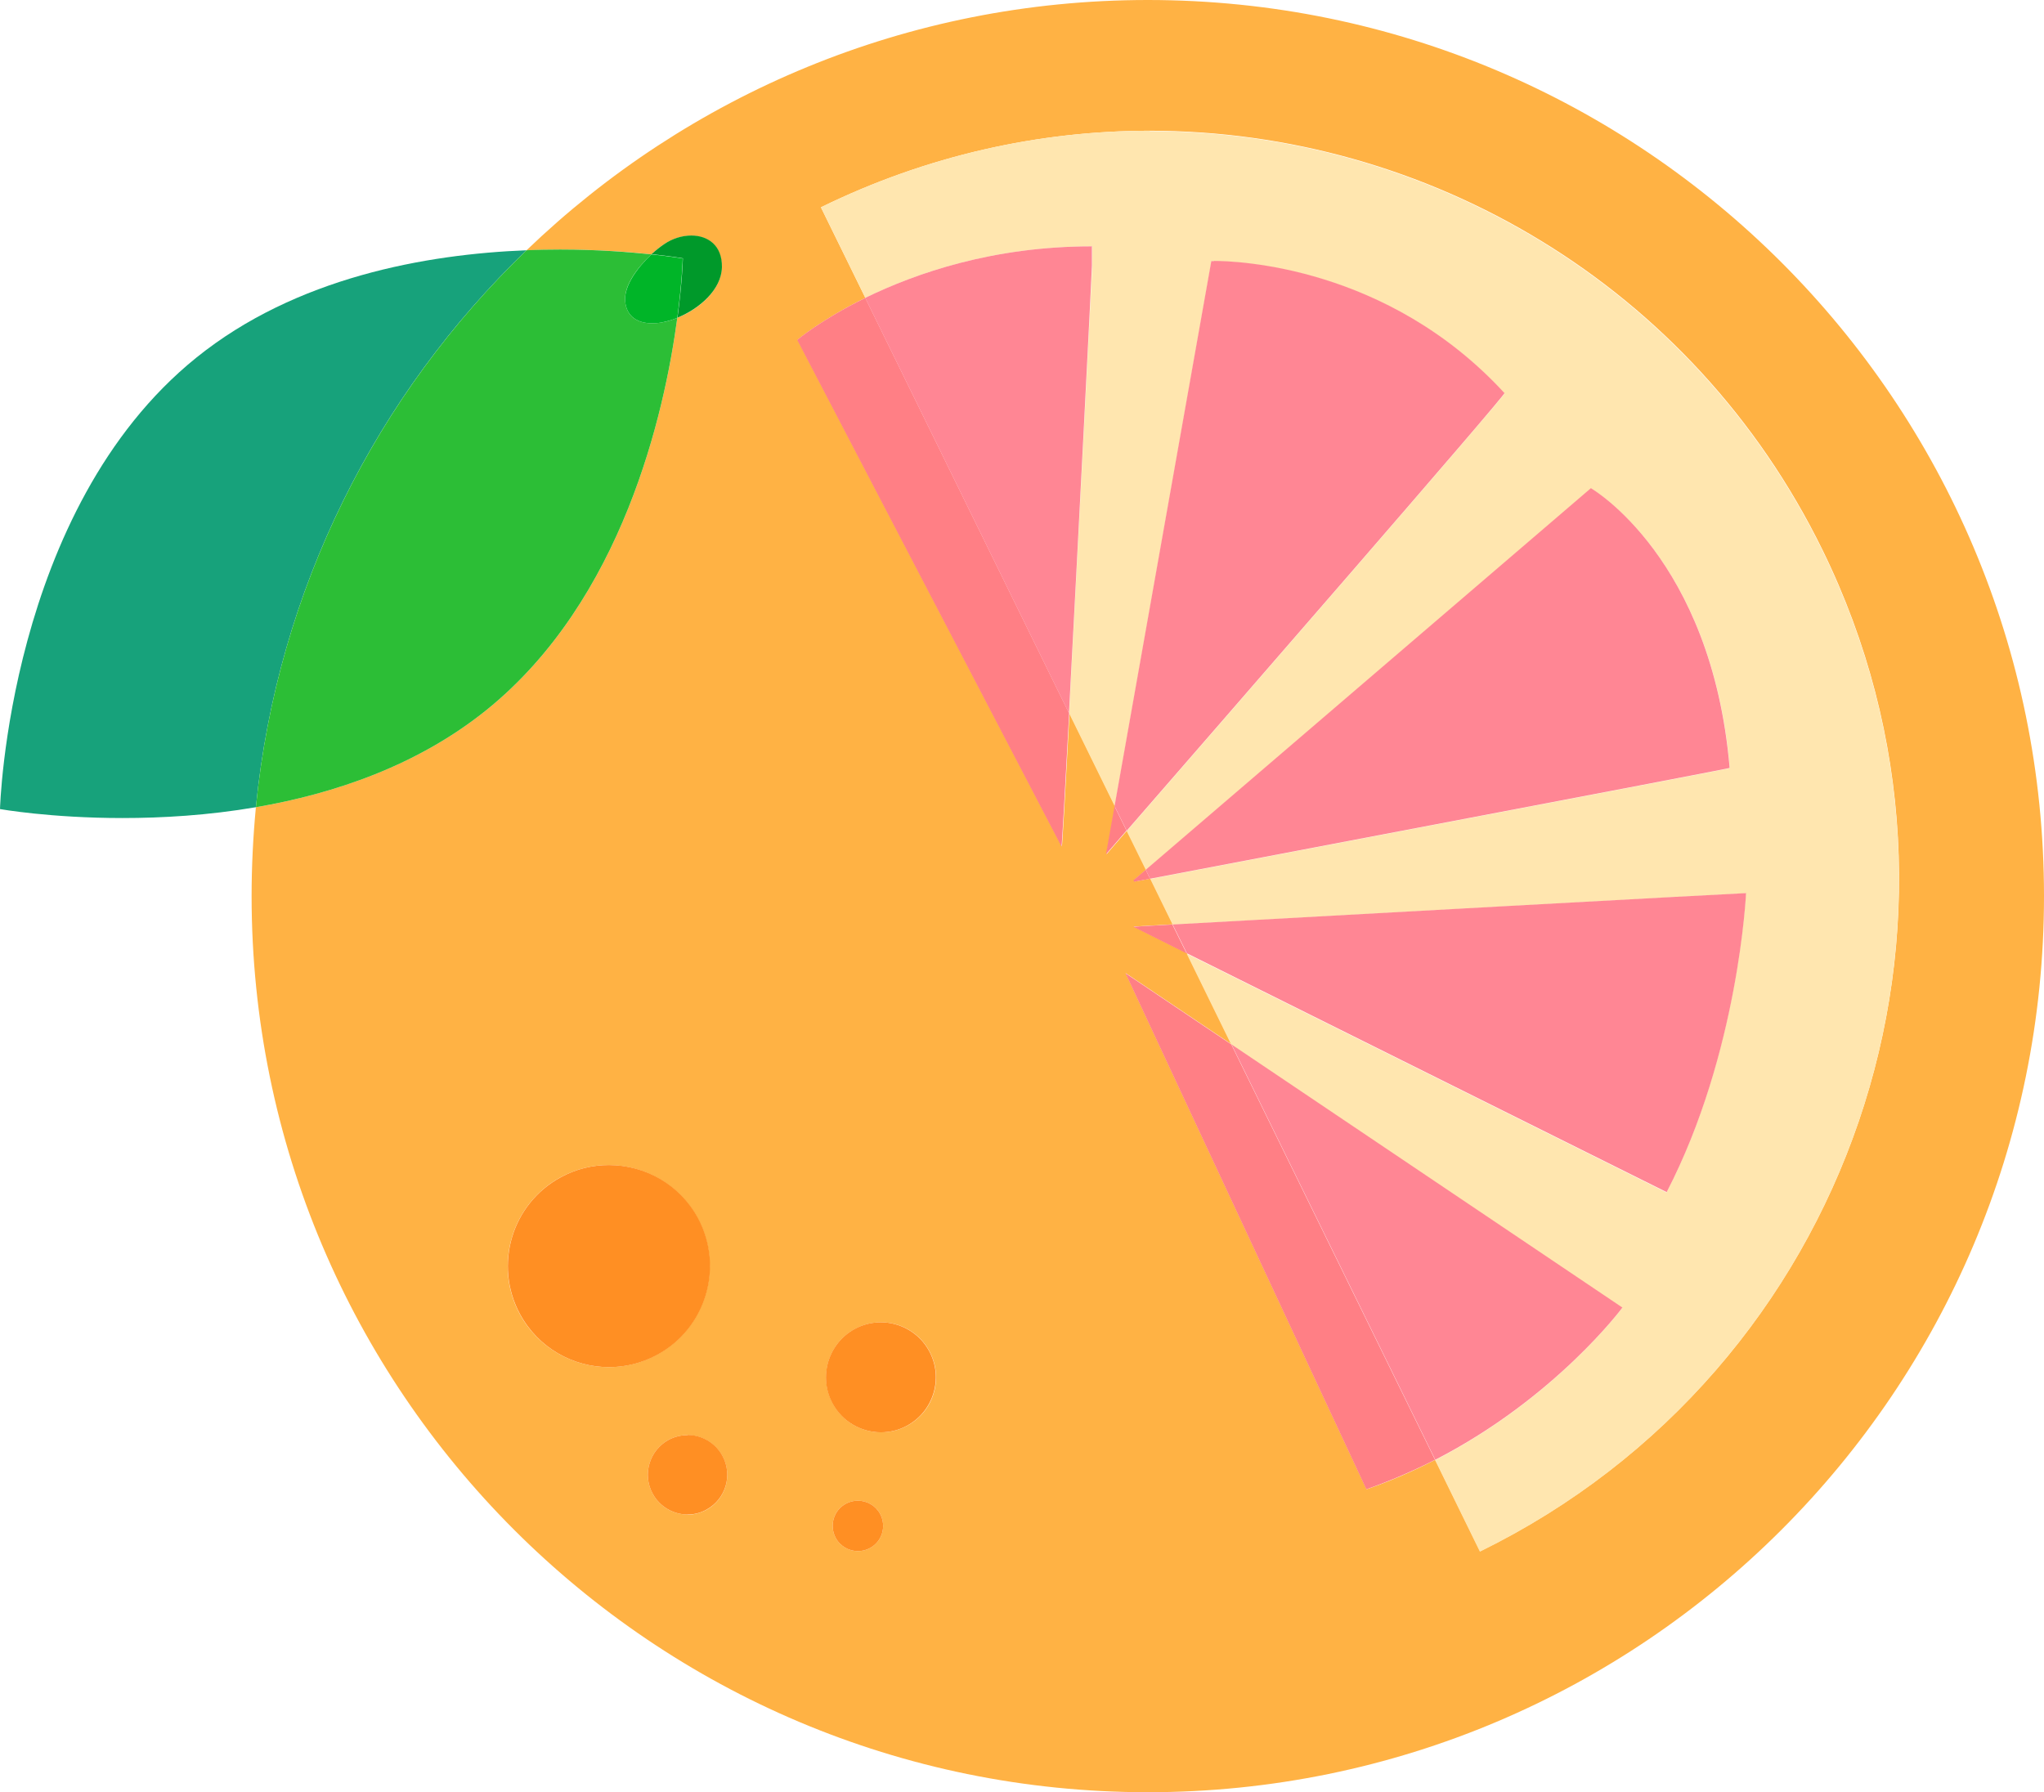 <?xml version="1.0" encoding="UTF-8"?>
<svg id="Layer_2" xmlns="http://www.w3.org/2000/svg" width="109.43" height="95.96" viewBox="0 0 109.43 95.96">
  <defs>
    <style>
      .cls-1 {
        fill: #2cbe36;
      }

      .cls-2 {
        fill: #00992a;
      }

      .cls-3 {
        fill: #ff8f23;
      }

      .cls-4 {
        fill: #ffb244;
      }

      .cls-5 {
        fill: #00b528;
      }

      .cls-6 {
        fill: #ff8694;
      }

      .cls-7 {
        fill: #ffe6af;
      }

      .cls-8 {
        fill: #ff7f85;
      }

      .cls-9 {
        fill: #17a27b;
      }
    </style>
  </defs>
  <g id="Layer_1-2" data-name="Layer_1">
    <g>
      <path class="cls-4" d="M45.93,83.05c-.48,0-.95-.26-1.19-.71-.35-.66-.11-1.48.55-1.83.2-.11.42-.16.64-.16.48,0,.95.26,1.19.71.35.66.11,1.48-.55,1.83-.2.11-.42.16-.64.16M36.81,81.09c-.76,0-1.49-.41-1.87-1.12-.56-1.03-.17-2.32.86-2.88.32-.17.67-.25,1.01-.25.76,0,1.49.41,1.87,1.12.56,1.03.17,2.32-.86,2.88-.32.17-.67.26-1.01.26M47.17,76.69c-1.05,0-2.06-.56-2.59-1.55-.77-1.43-.24-3.22,1.2-3.99.44-.24.92-.35,1.39-.35,1.05,0,2.06.56,2.59,1.55.77,1.43.24,3.22-1.2,3.99-.44.24-.92.35-1.39.35M32.6,73.2c-1.92,0-3.79-1.03-4.77-2.84-1.42-2.63-.43-5.91,2.19-7.33.82-.44,1.69-.65,2.56-.65,1.92,0,3.79,1.03,4.77,2.84,1.42,2.63.43,5.91-2.2,7.33-.82.44-1.69.65-2.56.65M46.33,15.95l-2.38-4.85c5.68-2.78,11.69-4.1,17.61-4.1,14.81,0,29.05,8.24,36.01,22.44,9.74,19.87,1.54,43.88-18.33,53.62l-2.4-4.9c-1.14.59-2.37,1.13-3.68,1.58l-12.9-27.64,5.68,3.82-2.39-4.88-2.86-1.43s.78-.04,2.11-.12l-1.2-2.45c-.4.08-.69.13-.85.16l-.04-.08.66-.56-1.03-2.09c-.7.8-1.1,1.27-1.1,1.27l.46-2.58-2.44-4.97c-.22,4.13-.39,7.13-.41,7.13,0,0,0,0,0,0l-13.76-26.38-.39-.75s1.28-1.09,3.65-2.25M61.45,0c-12.91,0-24.63,5.1-33.26,13.4.62-.02,1.23-.04,1.8-.04,2.02,0,3.72.13,4.88.26.24-.22.47-.41.68-.54.44-.3.97-.46,1.45-.46.88,0,1.65.52,1.64,1.69-.02,1.22-1.21,2.24-2.38,2.71-.68,5.09-2.92,15.11-10.22,21-3.69,2.97-8.16,4.48-12.34,5.2-.15,1.57-.23,3.16-.23,4.76,0,26.5,21.48,47.98,47.98,47.98s47.98-21.48,47.98-47.98S87.95,0,61.45,0"/>
      <path class="cls-2" d="M37.01,12.61c-.49,0-1.01.16-1.45.46-.21.14-.44.32-.68.54,1.06.11,1.68.22,1.68.22,0,0-.03,1.23-.29,3.18,1.17-.48,2.36-1.5,2.38-2.71.02-1.16-.75-1.69-1.64-1.69"/>
      <path class="cls-7" d="M61.56,7c-5.92,0-11.94,1.32-17.61,4.1l2.38,4.85c2.71-1.33,6.85-2.76,12.12-2.76h.03v1.03c-.02.44-.76,14.93-1.24,23.98l2.44,4.97,5.18-29.18h0s0,0,0,0c0,0,.05,0,.14,0,1.15,0,9.27.25,15.54,7.07,0,0,.01,0,.01,0,.15,0-15.84,18.39-20.23,23.44l1.03,2.09,23.83-20.42h.02s6.45,3.71,7.41,14.96l-.8.16c-.22.06-24.89,4.75-30.23,5.77l1.2,2.45c7.2-.4,30.42-1.68,30.69-1.68,0,0,0,0,0,0,0,0-.4,8.55-4.25,16.02l-25.69-12.79,2.39,4.88,20.93,14.09s-3.57,4.83-10.02,8.15l2.4,4.9c19.87-9.74,28.08-33.75,18.33-53.62-6.96-14.19-21.2-22.44-36.01-22.44"/>
      <path class="cls-3" d="M32.59,62.38c-.87,0-1.75.21-2.56.65-2.63,1.42-3.61,4.7-2.19,7.33.98,1.81,2.84,2.84,4.77,2.84.87,0,1.74-.21,2.56-.65,2.63-1.42,3.61-4.7,2.2-7.33-.98-1.81-2.84-2.84-4.77-2.84"/>
      <path class="cls-3" d="M47.16,70.8c-.47,0-.95.11-1.39.35-1.43.77-1.97,2.56-1.2,3.99.53.99,1.55,1.55,2.59,1.55.47,0,.95-.11,1.39-.35,1.43-.77,1.97-2.56,1.2-3.99-.53-.99-1.55-1.55-2.59-1.55"/>
      <path class="cls-3" d="M36.81,76.84c-.34,0-.69.08-1.01.25-1.03.56-1.42,1.85-.86,2.88.38.71,1.12,1.12,1.87,1.12.34,0,.69-.08,1.01-.26,1.03-.56,1.42-1.85.86-2.88-.38-.71-1.12-1.12-1.87-1.12"/>
      <path class="cls-3" d="M45.93,80.35c-.22,0-.44.05-.64.16-.66.35-.9,1.17-.55,1.83.24.45.71.71,1.19.71.22,0,.44-.05.64-.16.66-.35.9-1.17.55-1.83-.24-.45-.71-.71-1.19-.71"/>
      <path class="cls-8" d="M46.33,15.95c-2.37,1.16-3.65,2.25-3.65,2.25l.39.75,13.76,26.38s0,0,0,0c.02,0,.19-3,.41-7.13l-10.91-22.24"/>
      <path class="cls-6" d="M58.44,13.19c-5.27,0-9.4,1.43-12.12,2.76l10.91,22.24c.48-9.05,1.22-23.54,1.23-23.98v-1.03h-.02"/>
      <path class="cls-8" d="M59.67,43.16l-.46,2.58s.41-.47,1.1-1.27l-.65-1.32"/>
      <path class="cls-6" d="M64.86,13.98h0s0,0,0,0M64.99,13.98c-.09,0-.14,0-.14,0h0l-5.18,29.18.65,1.32c4.39-5.05,20.39-23.44,20.23-23.44,0,0,0,0-.01,0-6.27-6.82-14.39-7.07-15.54-7.07"/>
      <path class="cls-8" d="M60.25,52.1l12.9,27.64c1.31-.46,2.54-1,3.68-1.58l-10.91-22.24-5.68-3.82"/>
      <path class="cls-6" d="M65.93,55.92l10.91,22.24c6.45-3.32,10.02-8.15,10.02-8.15l-20.93-14.09"/>
      <path class="cls-8" d="M62.78,49.5c-1.32.07-2.11.12-2.11.12l2.86,1.43-.76-1.54"/>
      <path class="cls-6" d="M93.47,47.82c-.28,0-23.49,1.28-30.69,1.68l.76,1.54,25.69,12.79c3.86-7.46,4.25-16.02,4.25-16.02,0,0,0,0,0,0"/>
      <path class="cls-8" d="M61.34,46.57l-.66.56.04.08c.17-.03.46-.09.85-.16l-.23-.48"/>
      <path class="cls-6" d="M85.19,26.14h-.02s-23.83,20.43-23.83,20.43l.23.48c5.34-1.02,30.01-5.71,30.23-5.77l.8-.16c-.96-11.25-7.41-14.97-7.41-14.97"/>
      <path class="cls-9" d="M28.19,13.4c-5.38.21-12.35,1.45-17.68,5.75C.42,27.29,0,43.32,0,43.32c0,0,2.69.48,6.56.48,2.11,0,4.57-.14,7.14-.58,1.15-11.68,6.49-22.13,14.49-29.82"/>
      <path class="cls-1" d="M29.99,13.36c-.58,0-1.18.01-1.8.04-8,7.7-13.34,18.14-14.49,29.82,4.19-.72,8.65-2.23,12.34-5.2,7.3-5.89,9.54-15.91,10.22-21-.3.12-.59.21-.87.25-.16.03-.32.04-.48.04-.73,0-1.36-.31-1.44-1.18-.08-.84.67-1.83,1.41-2.51-1.16-.12-2.86-.26-4.88-.26"/>
      <path class="cls-5" d="M34.88,13.62c-.73.68-1.48,1.67-1.41,2.51.08.87.72,1.18,1.44,1.18.16,0,.32-.01.48-.04.28-.05.57-.13.87-.25.26-1.95.29-3.18.29-3.18,0,0-.61-.11-1.68-.22"/>
    </g>
  </g>
</svg>